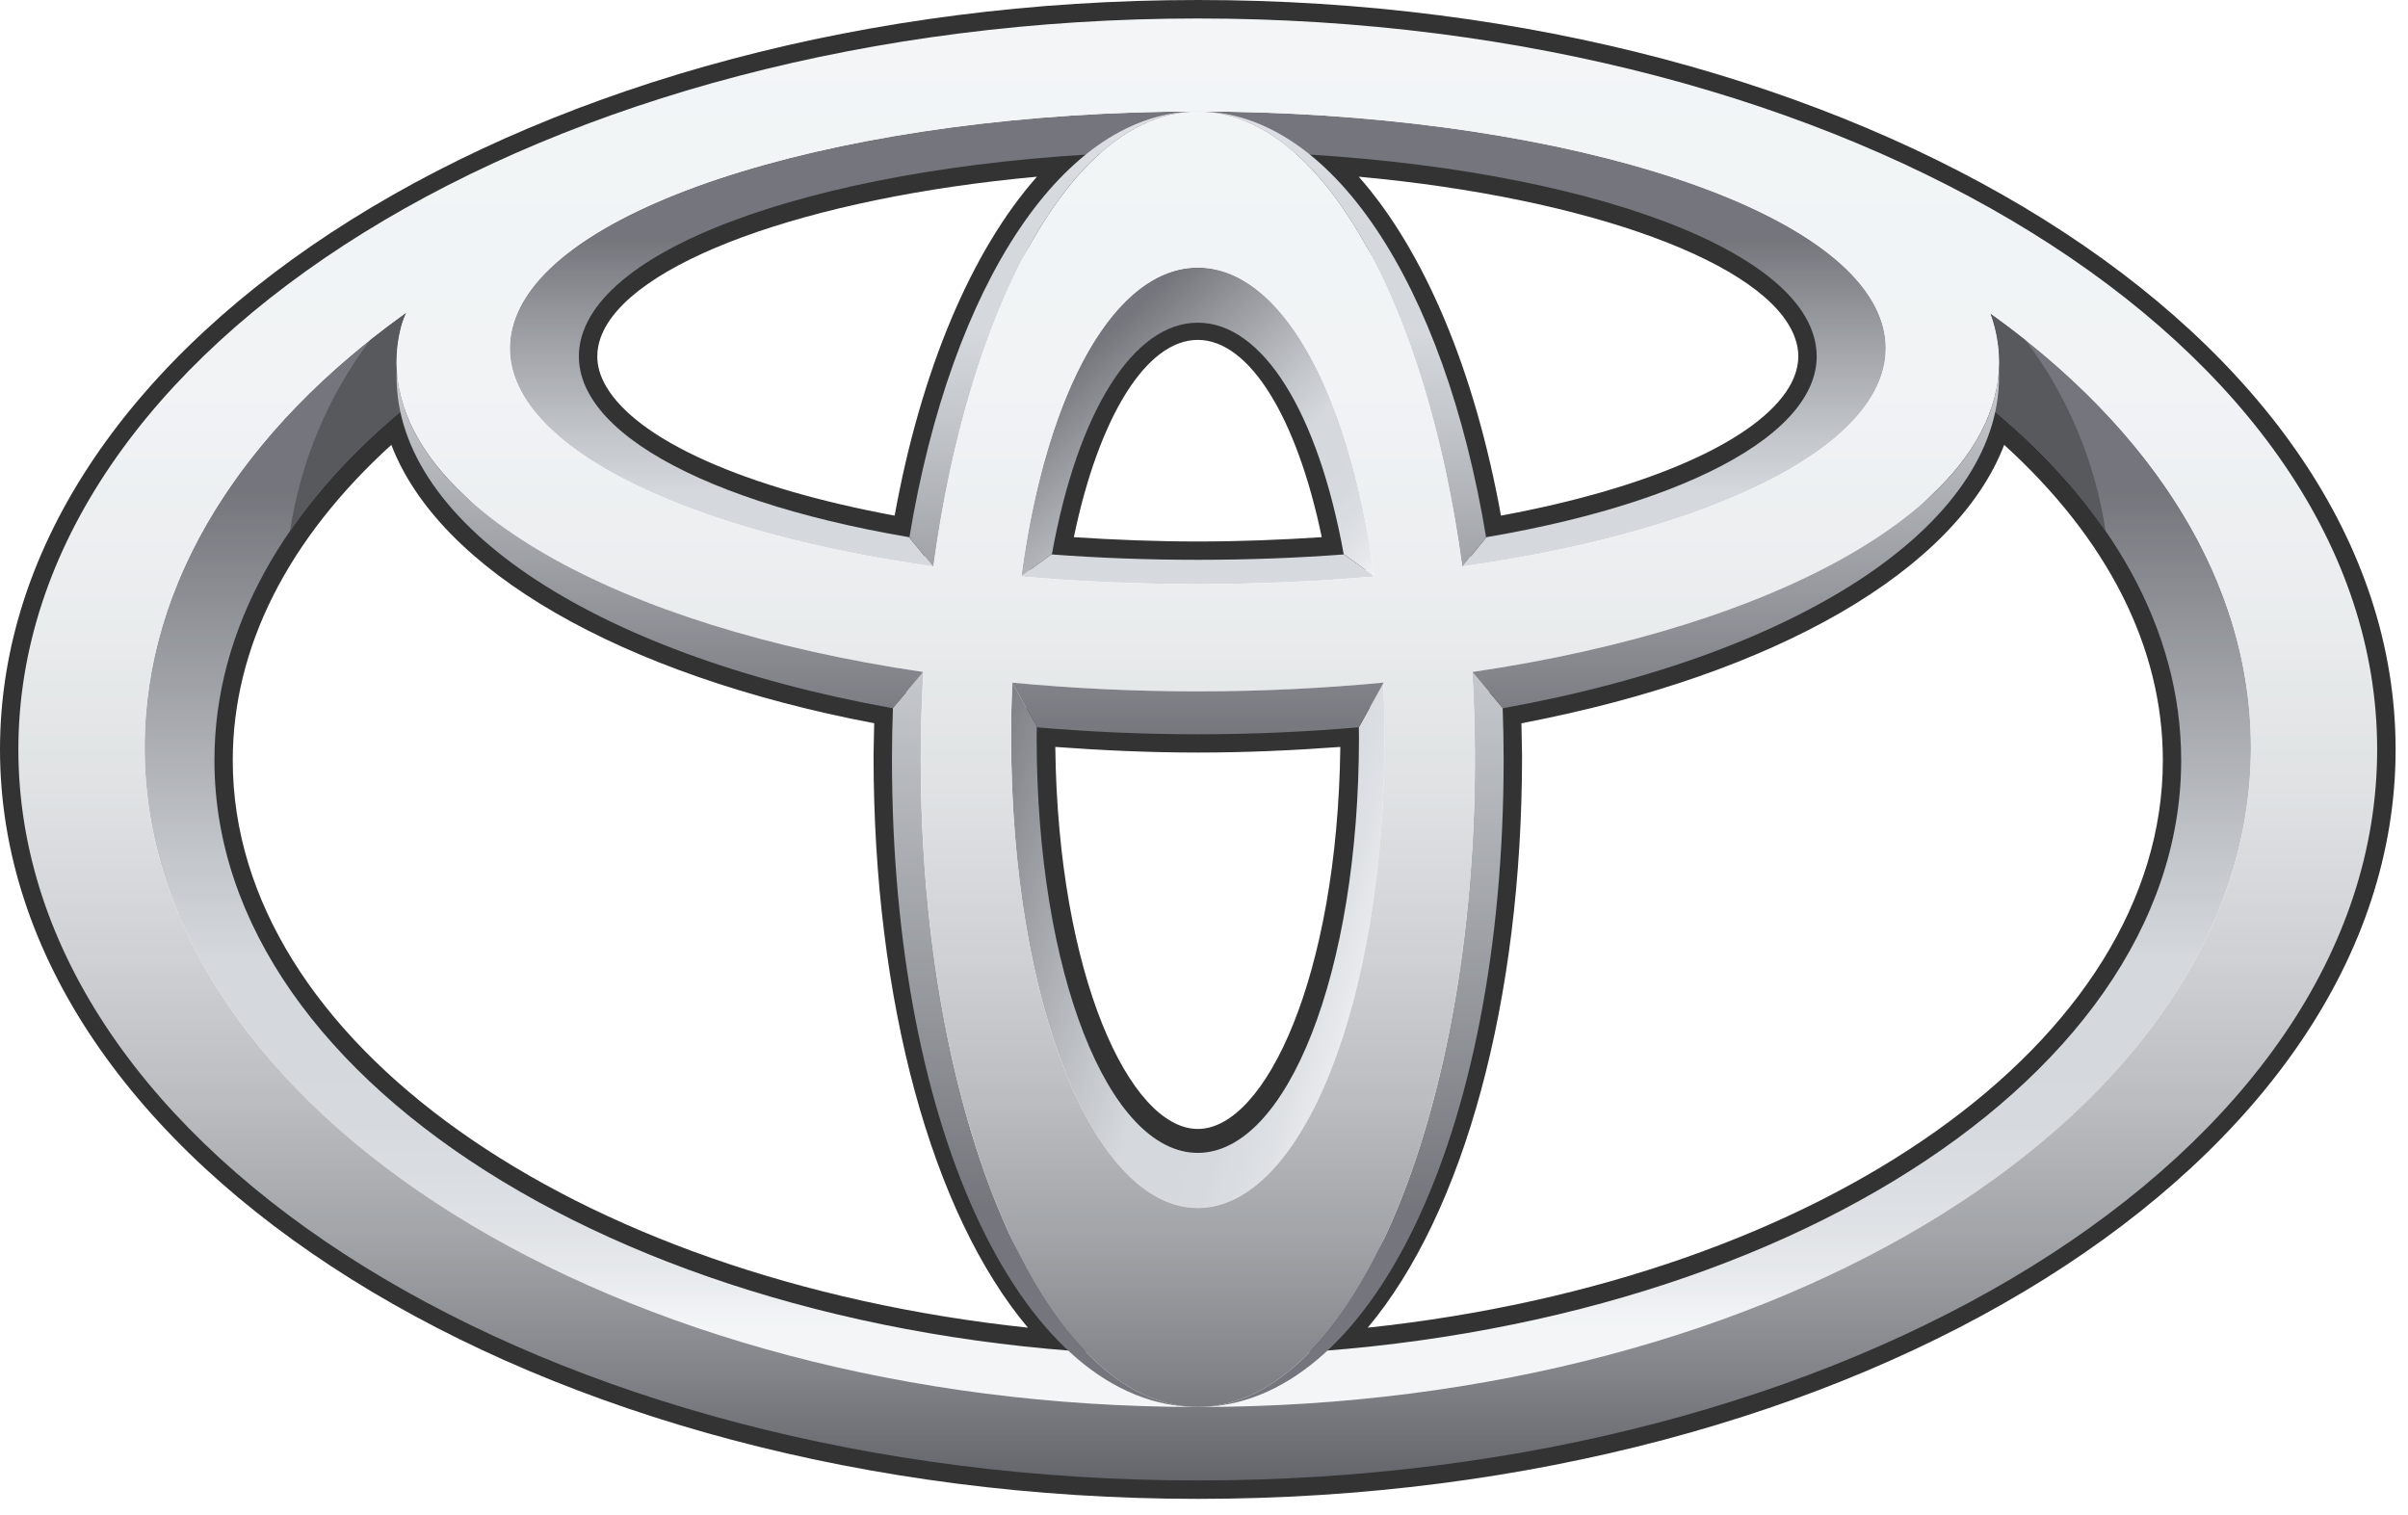 <svg width="62" height="39" viewBox="0 0 62 39" fill="none" xmlns="http://www.w3.org/2000/svg">
<g opacity="0.8">
<path fill-rule="evenodd" clip-rule="evenodd" d="M30.841 38.595C13.835 38.595 0 29.938 0 19.297C0 8.656 13.835 0 30.84 0C47.846 0 61.681 8.656 61.681 19.297C61.681 29.938 47.846 38.595 30.841 38.595ZM30.841 0.948C14.357 0.948 0.946 9.18 0.946 19.297C0.946 29.417 14.357 37.648 30.841 37.648C47.324 37.648 60.735 29.417 60.735 19.297C60.735 9.18 47.324 0.948 30.841 0.948Z" fill="black"/>
<path fill-rule="evenodd" clip-rule="evenodd" d="M14.572 8.383C15.465 5.862 20.708 3.949 27.926 3.509L29.416 3.416L28.252 4.349C26.196 5.994 24.602 9.478 23.875 13.909L23.797 14.377L23.328 14.3C18.903 13.546 15.794 12.138 14.792 10.431C14.553 10.025 14.433 9.6 14.433 9.174C14.434 8.905 14.481 8.637 14.572 8.383ZM15.379 9.177C15.379 9.432 15.454 9.691 15.609 9.954C16.422 11.34 19.188 12.566 23.035 13.277C23.712 9.538 25.01 6.46 26.699 4.55C20.779 5.092 16.146 6.774 15.463 8.699C15.406 8.859 15.379 9.017 15.379 9.177ZM26.607 14.193L26.514 14.708L27.036 14.747C28.275 14.84 29.555 14.89 30.839 14.89C32.125 14.89 33.406 14.84 34.645 14.747L35.166 14.708L35.073 14.193C34.361 10.195 32.777 7.807 30.84 7.807C28.901 7.807 27.318 10.195 26.607 14.193ZM34.032 13.832C33.388 10.736 32.165 8.752 30.84 8.752C29.516 8.752 28.291 10.736 27.649 13.832C28.695 13.9 29.763 13.943 30.84 13.943C31.918 13.943 32.984 13.9 34.032 13.832ZM33.428 4.35C35.483 5.995 37.079 9.48 37.805 13.91L37.883 14.378L38.351 14.301C42.778 13.546 45.889 12.138 46.887 10.432C47.276 9.776 47.349 9.068 47.109 8.384C46.216 5.864 40.973 3.951 33.755 3.509L32.267 3.417L33.428 4.35ZM46.215 8.699C45.535 6.777 40.901 5.092 34.984 4.55C36.672 6.46 37.969 9.538 38.646 13.277C42.491 12.566 45.258 11.34 46.074 9.954C46.224 9.691 46.302 9.432 46.302 9.177C46.302 9.017 46.275 8.859 46.215 8.699ZM10.005 10.241C6.761 12.958 5.046 16.186 5.046 19.578C5.046 27.557 14.775 34.301 27.675 35.262L29.116 35.37L28.019 34.433C25.193 32.015 23.438 26.278 23.438 19.461L23.467 17.85L23.072 17.77C16.286 16.553 11.459 13.7 10.772 10.505L10.607 9.738L10.005 10.241ZM10.076 11.455C7.412 13.879 5.993 16.67 5.993 19.578C5.993 26.794 14.712 32.933 26.466 34.187C23.992 31.242 22.492 25.783 22.492 19.461C22.492 19.461 22.5 18.994 22.508 18.624C15.954 17.373 11.317 14.683 10.076 11.455ZM26.221 18.726L26.218 18.897C26.218 25.234 28.205 30.015 30.84 30.015C33.474 30.015 35.462 25.234 35.462 18.897L35.455 18.213L34.947 18.257C33.607 18.374 32.227 18.433 30.841 18.433C29.455 18.433 28.073 18.374 26.736 18.257L26.226 18.211L26.221 18.726ZM30.84 29.07C32.581 29.07 34.438 25.13 34.51 19.233C33.305 19.322 32.079 19.378 30.84 19.378C29.604 19.378 28.375 19.322 27.171 19.233C27.241 25.13 29.098 29.07 30.84 29.07ZM50.908 10.506C50.221 13.701 45.393 16.553 38.609 17.77L38.212 17.844L38.243 19.461C38.243 26.278 36.487 32.015 33.662 34.433L32.565 35.37L34.004 35.262C46.905 34.301 56.635 27.557 56.635 19.578C56.635 16.186 54.918 12.958 51.674 10.241L51.074 9.738L50.908 10.506ZM55.688 19.578C55.688 16.67 54.269 13.879 51.603 11.455C50.362 14.683 45.725 17.373 39.173 18.624C39.18 18.993 39.189 19.461 39.189 19.461C39.189 25.783 37.689 31.242 35.215 34.187C46.97 32.933 55.688 26.794 55.688 19.578Z" fill="black"/>
<path d="M51.243 8.069C51.286 8.189 51.326 8.312 51.357 8.435C51.536 9.144 51.499 9.84 51.268 10.518C54.345 13.056 56.16 16.186 56.16 19.578C56.16 28.043 44.823 34.908 30.84 34.908C16.856 34.908 5.521 28.043 5.521 19.578C5.521 16.189 7.337 13.056 10.411 10.518C10.182 9.84 10.145 9.144 10.323 8.435C10.36 8.3 10.409 8.169 10.47 8.044C6.27 11.036 3.724 14.957 3.724 19.252C3.724 28.628 15.864 36.229 30.84 36.229C45.815 36.229 57.956 28.628 57.956 19.252C57.956 14.966 55.42 11.054 51.243 8.069Z" fill="url(#paint0_linear_867_5800)"/>
<path fill-rule="evenodd" clip-rule="evenodd" d="M30.84 2.871C39.66 2.871 47.506 5.181 48.458 8.328C49.284 11.057 44.771 13.583 37.658 14.584L38.274 13.832C44.031 12.852 47.451 10.764 46.663 8.543C45.707 5.847 38.757 3.894 30.84 3.894C22.922 3.894 15.974 5.847 15.017 8.543C14.228 10.764 17.649 12.852 23.405 13.832L24.023 14.584C16.908 13.583 12.398 11.057 13.224 8.328C14.176 5.182 22.022 2.871 30.84 2.871ZM30.839 14.415C32.153 14.415 33.412 14.366 34.608 14.276L35.393 14.844C33.951 14.969 32.43 15.04 30.84 15.04C29.251 15.04 27.729 14.969 26.288 14.844L27.069 14.276H27.073C28.268 14.366 29.527 14.415 30.839 14.415Z" fill="url(#paint1_linear_867_5800)"/>
<path d="M27.083 14.276C27.744 10.604 29.177 8.309 30.84 8.309C32.504 8.309 33.936 10.604 34.598 14.276H34.611L35.384 14.837C34.732 9.988 32.945 6.889 30.841 6.889C28.735 6.889 26.949 9.988 26.297 14.837L27.07 14.276H27.083Z" fill="url(#paint2_linear_867_5800)"/>
<path d="M35.619 17.585L34.987 18.729C34.987 18.812 34.99 18.897 34.99 18.984C34.99 25.071 33.129 29.686 30.84 29.686C28.549 29.686 26.691 25.07 26.691 18.984C26.691 18.888 26.693 18.793 26.695 18.701L26.062 17.585C26.043 18.049 26.034 18.514 26.034 18.978C26.034 25.879 28.186 31.106 30.841 31.106C33.496 31.106 35.65 25.879 35.65 18.978C35.649 18.514 35.638 18.049 35.619 17.585V17.585Z" fill="url(#paint3_linear_867_5800)"/>
<path d="M24.034 14.586C24.943 7.846 27.646 2.869 30.84 2.869C27.416 2.869 24.497 7.278 23.414 13.844L24.024 14.586H24.034Z" fill="url(#paint4_linear_867_5800)"/>
<path d="M37.648 14.586H37.655L38.265 13.844C37.183 7.278 34.263 2.869 30.84 2.869C34.034 2.87 36.74 7.846 37.648 14.586Z" fill="url(#paint5_linear_867_5800)"/>
<path d="M38.69 18.232L37.913 17.305H37.907C37.951 18.041 37.975 18.79 37.975 19.55C37.975 28.762 34.78 36.229 30.841 36.229C35.258 36.229 38.715 29.304 38.715 19.55C38.715 19.104 38.706 18.666 38.69 18.232Z" fill="url(#paint6_linear_867_5800)"/>
<path d="M23.707 19.55C23.707 18.79 23.732 18.041 23.775 17.305H23.77L22.991 18.229C22.975 18.669 22.966 19.11 22.966 19.55C22.966 29.304 26.425 36.229 30.841 36.229C26.902 36.229 23.707 28.762 23.707 19.55Z" fill="url(#paint7_linear_867_5800)"/>
<path fill-rule="evenodd" clip-rule="evenodd" d="M10.323 8.434C10.145 9.143 10.182 9.839 10.411 10.517C9.235 11.488 8.244 12.547 7.468 13.672C7.738 11.883 8.45 10.19 9.538 8.746C9.844 8.505 10.155 8.271 10.47 8.043C10.41 8.169 10.36 8.3 10.323 8.434ZM54.213 13.672C53.437 12.547 52.445 11.488 51.268 10.517C51.499 9.839 51.536 9.143 51.357 8.435C51.326 8.311 51.286 8.189 51.243 8.069C51.549 8.286 51.849 8.512 52.143 8.746C53.233 10.19 53.945 11.883 54.213 13.672Z" fill="#2D2F34"/>
<path fill-rule="evenodd" clip-rule="evenodd" d="M30.841 0.476C14.068 0.476 0.473 8.904 0.473 19.299C0.473 29.696 14.068 38.121 30.841 38.121C47.611 38.121 61.206 29.696 61.206 19.299C61.206 8.904 47.611 0.476 30.841 0.476ZM57.956 19.251C57.956 28.628 45.815 36.229 30.84 36.229C15.864 36.229 3.724 28.628 3.724 19.251C3.724 9.874 15.864 2.27 30.84 2.27C45.815 2.27 57.956 9.874 57.956 19.251Z" fill="url(#paint8_linear_867_5800)"/>
<path fill-rule="evenodd" clip-rule="evenodd" d="M30.84 2.871C26.902 2.871 23.707 10.435 23.707 19.55C23.707 28.762 26.9 36.229 30.84 36.229C34.78 36.229 37.975 28.762 37.975 19.55C37.975 10.435 34.78 2.871 30.84 2.871ZM35.649 18.981C35.649 25.879 33.496 31.106 30.84 31.106C28.185 31.106 26.034 25.879 26.034 18.981C26.034 11.822 28.185 6.89 30.84 6.89C33.495 6.89 35.649 11.822 35.649 18.981Z" fill="url(#paint9_linear_867_5800)"/>
<path fill-rule="evenodd" clip-rule="evenodd" d="M30.84 0.826C20.571 0.826 11.106 5.336 10.323 8.435C9.08 13.351 18.202 17.801 30.84 17.801C43.477 17.801 52.599 13.351 51.357 8.435C50.248 4.048 41.108 0.826 30.84 0.826ZM13.224 8.326C14.176 5.181 22.022 2.87 30.84 2.87C39.66 2.87 47.506 5.18 48.458 8.326C49.524 11.85 41.693 15.039 30.84 15.039C19.989 15.039 12.157 11.851 13.224 8.326Z" fill="url(#paint10_linear_867_5800)"/>
<path fill-rule="evenodd" clip-rule="evenodd" d="M22.987 18.237C15.172 16.832 10.031 13.385 10.216 9.499C10.381 13.015 15.781 16.13 23.77 17.303L23.768 17.306L22.987 18.237ZM51.465 9.499C51.302 13.015 45.898 16.13 37.911 17.303L37.914 17.306L38.693 18.237C46.508 16.832 51.65 13.381 51.465 9.499ZM26.052 17.577L26.058 17.581L26.709 18.729C28.035 18.843 29.414 18.907 30.84 18.907C32.273 18.907 33.656 18.843 34.99 18.727L35.624 17.58L35.628 17.576C34.103 17.721 32.504 17.802 30.841 17.802C29.242 17.803 27.644 17.728 26.052 17.577Z" fill="url(#paint11_linear_867_5800)"/>
</g>
<defs>
<linearGradient id="paint0_linear_867_5800" x1="51.475" y1="34.132" x2="51.475" y2="12.683" gradientUnits="userSpaceOnUse">
<stop stop-color="#F0F3F5"/>
<stop offset="0.056" stop-color="#E2E5E8"/>
<stop offset="0.138" stop-color="#D4D8DD"/>
<stop offset="0.242" stop-color="#CCD0D6"/>
<stop offset="0.44" stop-color="#CACED4"/>
<stop offset="0.568" stop-color="#B3B7BD"/>
<stop offset="0.835" stop-color="#797C83"/>
<stop offset="1" stop-color="#52545C"/>
</linearGradient>
<linearGradient id="paint1_linear_867_5800" x1="47.76" y1="17.79" x2="47.76" y2="6.167" gradientUnits="userSpaceOnUse">
<stop stop-color="#F0F3F5"/>
<stop offset="0.056" stop-color="#E2E5E8"/>
<stop offset="0.138" stop-color="#D4D8DD"/>
<stop offset="0.242" stop-color="#CCD0D6"/>
<stop offset="0.44" stop-color="#CACED4"/>
<stop offset="0.568" stop-color="#B3B7BD"/>
<stop offset="0.835" stop-color="#797C83"/>
<stop offset="1" stop-color="#52545C"/>
</linearGradient>
<linearGradient id="paint2_linear_867_5800" x1="38.18" y1="12.48" x2="31.854" y2="5.541" gradientUnits="userSpaceOnUse">
<stop stop-color="#F0F3F5"/>
<stop offset="0.056" stop-color="#E2E5E8"/>
<stop offset="0.138" stop-color="#D4D8DD"/>
<stop offset="0.242" stop-color="#CCD0D6"/>
<stop offset="0.44" stop-color="#CACED4"/>
<stop offset="0.568" stop-color="#B3B7BD"/>
<stop offset="0.835" stop-color="#797C83"/>
<stop offset="1" stop-color="#52545C"/>
</linearGradient>
<linearGradient id="paint3_linear_867_5800" x1="37.61" y1="18.344" x2="26.215" y2="15.017" gradientUnits="userSpaceOnUse">
<stop stop-color="#F0F3F5"/>
<stop offset="0.056" stop-color="#E2E5E8"/>
<stop offset="0.138" stop-color="#D4D8DD"/>
<stop offset="0.242" stop-color="#CCD0D6"/>
<stop offset="0.44" stop-color="#CACED4"/>
<stop offset="0.568" stop-color="#B3B7BD"/>
<stop offset="0.835" stop-color="#797C83"/>
<stop offset="1" stop-color="#52545C"/>
</linearGradient>
<linearGradient id="paint4_linear_867_5800" x1="21.285" y1="0.471" x2="21.285" y2="18.906" gradientUnits="userSpaceOnUse">
<stop stop-color="#F0F3F5"/>
<stop offset="0.056" stop-color="#E2E5E8"/>
<stop offset="0.138" stop-color="#D4D8DD"/>
<stop offset="0.242" stop-color="#CCD0D6"/>
<stop offset="0.44" stop-color="#CACED4"/>
<stop offset="0.568" stop-color="#B3B7BD"/>
<stop offset="0.835" stop-color="#797C83"/>
<stop offset="1" stop-color="#52545C"/>
</linearGradient>
<linearGradient id="paint5_linear_867_5800" x1="28.712" y1="0.471" x2="28.712" y2="18.906" gradientUnits="userSpaceOnUse">
<stop stop-color="#F0F3F5"/>
<stop offset="0.056" stop-color="#E2E5E8"/>
<stop offset="0.138" stop-color="#D4D8DD"/>
<stop offset="0.242" stop-color="#CCD0D6"/>
<stop offset="0.44" stop-color="#CACED4"/>
<stop offset="0.568" stop-color="#B3B7BD"/>
<stop offset="0.835" stop-color="#797C83"/>
<stop offset="1" stop-color="#52545C"/>
</linearGradient>
<linearGradient id="paint6_linear_867_5800" x1="28.377" y1="0.318" x2="28.377" y2="31.084" gradientUnits="userSpaceOnUse">
<stop stop-color="#F0F3F5"/>
<stop offset="0.056" stop-color="#E2E5E8"/>
<stop offset="0.138" stop-color="#D4D8DD"/>
<stop offset="0.242" stop-color="#CCD0D6"/>
<stop offset="0.44" stop-color="#CACED4"/>
<stop offset="0.568" stop-color="#B3B7BD"/>
<stop offset="0.835" stop-color="#797C83"/>
<stop offset="1" stop-color="#52545C"/>
</linearGradient>
<linearGradient id="paint7_linear_867_5800" x1="20.502" y1="0.318" x2="20.502" y2="31.084" gradientUnits="userSpaceOnUse">
<stop stop-color="#F0F3F5"/>
<stop offset="0.056" stop-color="#E2E5E8"/>
<stop offset="0.138" stop-color="#D4D8DD"/>
<stop offset="0.242" stop-color="#CCD0D6"/>
<stop offset="0.44" stop-color="#CACED4"/>
<stop offset="0.568" stop-color="#B3B7BD"/>
<stop offset="0.835" stop-color="#797C83"/>
<stop offset="1" stop-color="#52545C"/>
</linearGradient>
<linearGradient id="paint8_linear_867_5800" x1="0.473" y1="0.476" x2="0.473" y2="38.121" gradientUnits="userSpaceOnUse">
<stop stop-color="#F0F3F5"/>
<stop offset="0.253" stop-color="#EDF0F3"/>
<stop offset="0.406" stop-color="#E5E8EA"/>
<stop offset="0.531" stop-color="#D7DADC"/>
<stop offset="0.642" stop-color="#C3C5C9"/>
<stop offset="0.744" stop-color="#A9ABAF"/>
<stop offset="0.839" stop-color="#888B90"/>
<stop offset="0.926" stop-color="#63656B"/>
<stop offset="1" stop-color="#3D3F46"/>
</linearGradient>
<linearGradient id="paint9_linear_867_5800" x1="22.79" y1="0.473" x2="22.79" y2="38.121" gradientUnits="userSpaceOnUse">
<stop stop-color="#F0F3F5"/>
<stop offset="0.253" stop-color="#EDF0F3"/>
<stop offset="0.406" stop-color="#E5E8EA"/>
<stop offset="0.531" stop-color="#D7DADC"/>
<stop offset="0.642" stop-color="#C3C5C9"/>
<stop offset="0.744" stop-color="#A9ABAF"/>
<stop offset="0.839" stop-color="#888B90"/>
<stop offset="0.926" stop-color="#63656B"/>
<stop offset="1" stop-color="#3D3F46"/>
</linearGradient>
<linearGradient id="paint10_linear_867_5800" x1="-14.914" y1="0.477" x2="-14.914" y2="38.124" gradientUnits="userSpaceOnUse">
<stop stop-color="#F0F3F5"/>
<stop offset="0.253" stop-color="#EDF0F3"/>
<stop offset="0.406" stop-color="#E5E8EA"/>
<stop offset="0.531" stop-color="#D7DADC"/>
<stop offset="0.642" stop-color="#C3C5C9"/>
<stop offset="0.744" stop-color="#A9ABAF"/>
<stop offset="0.839" stop-color="#888B90"/>
<stop offset="0.926" stop-color="#63656B"/>
<stop offset="1" stop-color="#3D3F46"/>
</linearGradient>
<linearGradient id="paint11_linear_867_5800" x1="7.315" y1="8.284" x2="7.315" y2="19.014" gradientUnits="userSpaceOnUse">
<stop stop-color="#CACED4"/>
<stop offset="1" stop-color="#52545C"/>
</linearGradient>
</defs>
</svg>
